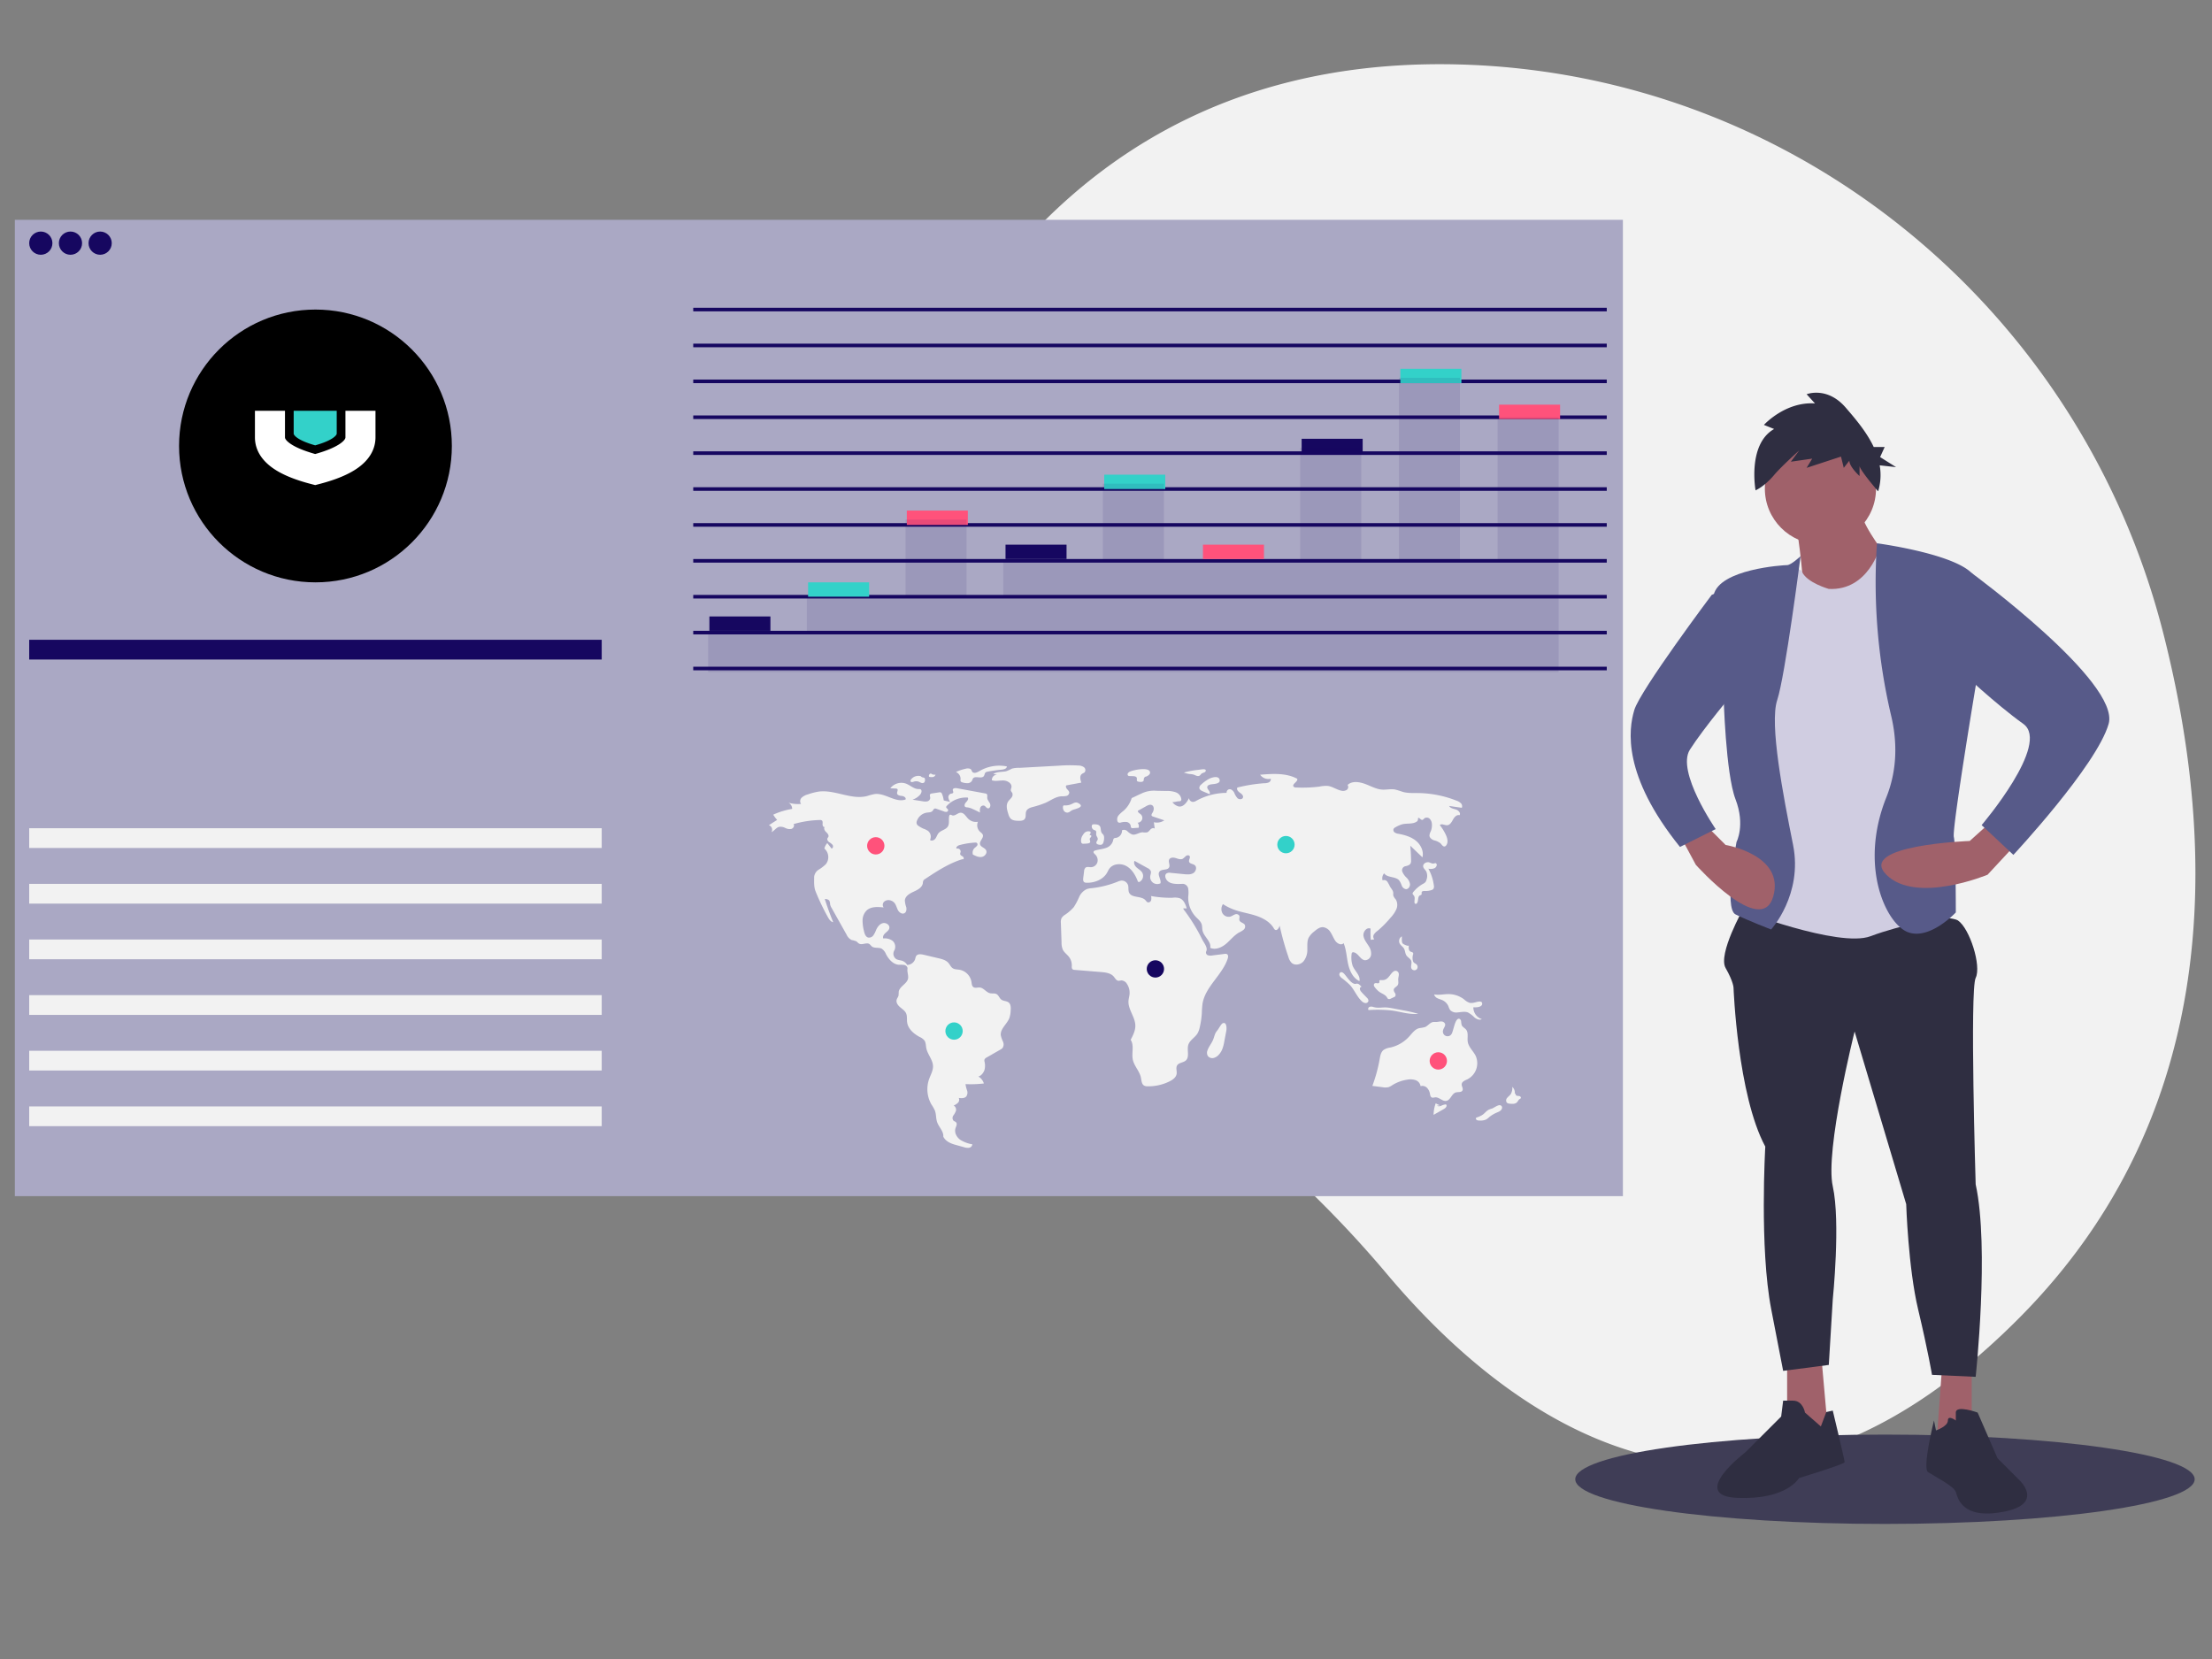 <svg width="800" height="600" xmlns="http://www.w3.org/2000/svg" style="vector-effect: non-scaling-stroke;">
 <rect width="100%" height="100%" fill="#808080" stroke="none"/>
 <!-- Created with Method Draw - http://github.com/duopixel/Method-Draw/ -->

 <g>
  <title>Layer 1</title>
  <g id="svg_86">
   <path id="svg_5" fill="#f2f2f2" d="m782.384,229.025c-29.879,-117.491 -133.12,-202.303 -254.303,-205.704c-64.066,-1.798 -131.481,19.449 -180.564,93.803c-87.741,132.915 5.392,224.763 70.322,268.408a406.283,406.283 0 0 1 83.977,75.478c43.858,52.045 128.231,116.718 228.716,15.385c72.831,-73.446 71.754,-169.11 51.852,-247.37z"/>
   <ellipse transform="matrix(0.718, 0, 0, 0.718, -1197.5, -896.537)" id="svg_6" fill="#3f3d56" ry="22.5" rx="156" cy="1993.778" cx="2617.302"/>
   <rect x="1675.302" transform="matrix(0.718, 0, 0, 0.718, -1197.5, -896.537)" id="svg_7" fill="#aaa8c4" height="491.786" width="810" y="1359.385"/>
   <circle transform="matrix(0.718, 0, 0, 0.718, -1197.5, -896.537)" id="svg_8" fill="#160760" r="5.848" cy="1371.137" cx="1688.382"/>
   <circle transform="matrix(0.718, 0, 0, 0.718, -1197.5, -896.537)" id="svg_9" fill="#160760" r="5.848" cy="1371.137" cx="1703.327"/>
   <circle transform="matrix(0.718, 0, 0, 0.718, -1197.5, -896.537)" id="svg_10" fill="#160760" r="5.848" cy="1371.137" cx="1718.271"/>
   <circle transform="matrix(0.718, 0, 0, 0.718, -1197.5, -896.537)" id="svg_11" fill="#000000" r="68.705" cy="1473.291" cx="1826.725"/>
   <rect transform="matrix(0.718, 0, 0, 0.718, -1197.5, -896.537)" id="svg_12" fill="#160760" height="9.944" width="288.382" y="1570.925" x="1682.535"/>
   <rect transform="matrix(0.718, 0, 0, 0.718, -1197.5, -896.537)" id="svg_13" fill="#f2f2f2" height="9.944" width="288.382" y="1665.847" x="1682.535"/>
   <rect transform="matrix(0.718, 0, 0, 0.718, -1197.5, -896.537)" id="svg_14" fill="#f2f2f2" height="9.944" width="288.382" y="1693.872" x="1682.535"/>
   <rect transform="matrix(0.718, 0, 0, 0.718, -1197.5, -896.537)" id="svg_15" fill="#f2f2f2" height="9.944" width="288.382" y="1721.896" x="1682.535"/>
   <rect transform="matrix(0.718, 0, 0, 0.718, -1197.5, -896.537)" id="svg_16" fill="#f2f2f2" height="9.944" width="288.382" y="1749.921" x="1682.535"/>
   <rect transform="matrix(0.718, 0, 0, 0.718, -1197.5, -896.537)" id="svg_17" fill="#f2f2f2" height="9.944" width="288.382" y="1777.945" x="1682.535"/>
   <rect transform="matrix(0.718, 0, 0, 0.718, -1197.5, -896.537)" id="svg_18" fill="#f2f2f2" height="9.944" width="288.382" y="1805.97" x="1682.535"/>
   <rect transform="matrix(0.718, 0, 0, 0.718, -1197.5, -896.537)" id="svg_19" fill="#160760" height="1.808" width="460.145" y="1403.682" x="2017.021"/>
   <rect transform="matrix(0.718, 0, 0, 0.718, -1197.5, -896.537)" id="svg_20" fill="#160760" height="1.808" width="460.145" y="1421.762" x="2017.021"/>
   <rect transform="matrix(0.718, 0, 0, 0.718, -1197.5, -896.537)" id="svg_21" fill="#160760" height="1.808" width="460.145" y="1439.843" x="2017.021"/>
   <rect transform="matrix(0.718, 0, 0, 0.718, -1197.5, -896.537)" id="svg_22" fill="#160760" height="1.808" width="460.145" y="1457.923" x="2017.021"/>
   <rect transform="matrix(0.718, 0, 0, 0.718, -1197.5, -896.537)" id="svg_23" fill="#160760" height="1.808" width="460.145" y="1476.003" x="2017.021"/>
   <rect transform="matrix(0.718, 0, 0, 0.718, -1197.5, -896.537)" id="svg_24" fill="#160760" height="1.808" width="460.145" y="1494.084" x="2017.021"/>
   <rect transform="matrix(0.718, 0, 0, 0.718, -1197.5, -896.537)" id="svg_25" fill="#160760" height="1.808" width="460.145" y="1512.164" x="2017.021"/>
   <rect transform="matrix(0.718, 0, 0, 0.718, -1197.5, -896.537)" id="svg_26" fill="#160760" height="1.808" width="460.145" y="1530.244" x="2017.021"/>
   <rect transform="matrix(0.718, 0, 0, 0.718, -1197.5, -896.537)" id="svg_27" fill="#160760" height="1.808" width="460.145" y="1548.325" x="2017.021"/>
   <rect transform="matrix(0.718, 0, 0, 0.718, -1197.5, -896.537)" id="svg_28" fill="#160760" height="1.808" width="460.145" y="1566.405" x="2017.021"/>
   <rect transform="matrix(0.718, 0, 0, 0.718, -1197.5, -896.537)" id="svg_29" fill="#160760" height="1.808" width="460.145" y="1584.485" x="2017.021"/>
   <rect transform="matrix(0.718, 0, 0, 0.718, -1197.5, -896.537)" id="svg_30" fill="#160760" height="7.232" width="30.737" y="1559.173" x="2025.157"/>
   <rect transform="matrix(0.718, 0, 0, 0.718, -1197.5, -896.537)" id="svg_31" fill="#33d1c9" height="7.232" width="30.737" y="1541.997" x="2074.878"/>
   <rect transform="matrix(0.718, 0, 0, 0.718, -1197.5, -896.537)" id="svg_32" fill="#ff527b" height="7.232" width="30.737" y="1505.836" x="2124.599"/>
   <rect transform="matrix(0.718, 0, 0, 0.718, -1197.5, -896.537)" id="svg_33" fill="#160760" height="7.232" width="30.737" y="1523.012" x="2174.32"/>
   <rect transform="matrix(0.718, 0, 0, 0.718, -1197.5, -896.537)" id="svg_34" fill="#33d1c9" height="7.232" width="30.737" y="1487.756" x="2224.041"/>
   <rect transform="matrix(0.718, 0, 0, 0.718, -1197.5, -896.537)" id="svg_35" fill="#ff527b" height="7.232" width="30.737" y="1523.012" x="2273.762"/>
   <rect transform="matrix(0.718, 0, 0, 0.718, -1197.5, -896.537)" id="svg_36" fill="#160760" height="7.232" width="30.737" y="1469.675" x="2323.483"/>
   <rect transform="matrix(0.718, 0, 0, 0.718, -1197.5, -896.537)" id="svg_37" fill="#33d1c9" height="7.232" width="30.737" y="1434.419" x="2373.204"/>
   <rect transform="matrix(0.718, 0, 0, 0.718, -1197.5, -896.537)" id="svg_38" fill="#ff527b" height="7.232" width="30.737" y="1452.499" x="2422.925"/>
   <polygon id="svg_39" opacity="0.1" fill="#160760" points="541.63,150.932 541.63,203.167 528.002,203.167 528.002,136.657 505.941,136.657 505.941,203.167 492.314,203.167 492.314,161.963 470.252,161.963 470.252,203.167 420.936,203.167 420.936,174.941 398.875,174.941 398.875,203.167 362.861,203.167 362.861,215.821 349.559,215.821 349.559,187.919 327.497,187.919 327.497,215.821 291.808,215.821 291.808,228.798 256.119,228.798 256.119,243.074 291.808,243.074 385.247,243.074 398.875,243.074 420.936,243.074 541.63,243.074 563.691,243.074 563.691,228.798 563.691,150.932 541.63,150.932 "/>
   <path id="svg_40" fill="#f2f2f2" d="m341.31,289.458a9,9 0 0 0 -0.588,-2.252a1.019,1.019 0 0 0 -0.518,-0.638a1.068,1.068 0 0 0 -0.514,-0.006l-2.64,0.404a1.012,1.012 0 0 0 -0.602,0.234c-0.344,0.362 -0.005,0.944 -0.016,1.443a1.356,1.356 0 0 1 -1.051,1.167a3.972,3.972 0 0 1 -1.67,-0.021l-3.692,-0.574a6.087,6.087 0 0 0 2.793,-1.864c0.486,-0.576 0.744,-1.65 0.042,-1.923a1.724,1.724 0 0 0 -0.641,-0.051c-1.673,0.013 -2.989,-1.383 -4.555,-1.972a5.036,5.036 0 0 0 -5.668,1.69l1.967,0.095a0.873,0.873 0 0 1 0.524,0.14c0.431,0.354 -0.105,1.034 -0.044,1.589c0.079,0.72 1.035,0.874 1.756,0.947s1.636,0.659 1.289,1.295c-3.624,1.248 -7.312,-2.44 -11.118,-1.986a22.589,22.589 0 0 0 -2.813,0.731c-5.745,1.454 -11.685,-2.425 -17.553,-1.603a22.289,22.289 0 0 0 -3.832,1.011a5.166,5.166 0 0 0 -2.212,1.154a1.773,1.773 0 0 0 -0.251,2.284a12.857,12.857 0 0 1 -4.506,-0.428a2.524,2.524 0 0 1 1.298,2.225a26.734,26.734 0 0 0 -6.849,2.088a11.535,11.535 0 0 0 1.417,1.888l-2.996,1.924a1.71,1.71 0 0 1 0.947,2.497c1.049,-0.467 1.7,-1.675 2.822,-1.919a3.803,3.803 0 0 1 2.181,0.423a3.407,3.407 0 0 0 2.186,0.344c0.722,-0.212 1.254,-1.148 0.796,-1.745a37.353,37.353 0 0 1 9.488,-1.482a1.19,1.19 0 0 1 0.719,0.136c0.418,0.29 0.308,0.917 0.286,1.426s0.374,1.177 0.828,0.948c-0.535,0.464 -0.078,1.337 0.435,1.824s1.132,1.161 0.817,1.795c-0.082,0.166 -0.221,0.298 -0.3,0.465c-0.233,0.493 0.137,1.068 0.573,1.396a4.884,4.884 0 0 1 1.273,1.01c0.303,0.453 0.165,1.247 -0.376,1.311l-1.54,-1.955a4.008,4.008 0 0 0 -1.04,1.971a4.135,4.135 0 0 1 0.511,5.657a14.133,14.133 0 0 1 -2.559,1.959a3.516,3.516 0 0 0 -1.667,2.629c0.004,1.862 -0.148,3.591 0.549,5.317a81.91,81.91 0 0 0 4.447,9.278c0.44,0.787 1.008,1.649 1.9,1.785q-1.689,-4.113 -3.042,-8.354a1.915,1.915 0 0 1 1.61,0.525a3.337,3.337 0 0 1 0.312,1.408a4.36,4.36 0 0 0 0.556,1.307l5.378,9.58a3.964,3.964 0 0 0 1.809,1.968a10.234,10.234 0 0 1 1.677,0.463c0.393,0.232 0.658,0.644 1.058,0.863c1.133,0.618 2.708,-0.567 3.767,0.171a10.599,10.599 0 0 1 0.774,0.788c0.978,0.847 2.582,0.28 3.711,0.912a4.385,4.385 0 0 1 1.493,1.959c0.972,1.848 2.545,3.659 4.628,3.806a12.901,12.901 0 0 1 1.962,0.068c0.64,0.146 1.269,0.704 1.167,1.352c-0.176,1.111 0.373,2.327 0.225,3.442c-0.268,2.031 -3.149,2.923 -3.397,4.957a11.503,11.503 0 0 1 -0.075,1.341c-0.13,0.534 -0.531,0.969 -0.674,1.5c-0.27,1.006 0.451,2.007 1.243,2.684s1.736,1.261 2.169,2.208c0.458,1.002 0.233,2.169 0.382,3.26c0.325,2.382 2.382,4.148 4.499,5.286a4.7,4.7 0 0 1 1.755,1.284c0.545,0.785 0.491,1.821 0.673,2.759c0.446,2.298 2.38,4.192 2.435,6.533c0.039,1.664 -0.886,3.173 -1.438,4.742a11.06,11.06 0 0 0 0.903,9.172a14.69,14.69 0 0 1 1.2,2.112c0.522,1.35 0.352,2.884 0.833,4.249c0.636,1.804 2.383,3.295 2.216,5.201c0.793,1.647 2.545,2.457 4.306,2.947l3.157,0.879a4.056,4.056 0 0 0 1.852,0.216a1.39,1.39 0 0 0 1.187,-1.26a11.535,11.535 0 0 1 -4.422,-1.664c-1.276,-0.943 -2.15,-2.623 -1.666,-4.135c0.225,-0.701 0.702,-1.51 0.248,-2.089c-0.26,-0.332 -0.735,-0.418 -1.029,-0.721a1.573,1.573 0 0 1 0.029,-1.833a6.19,6.19 0 0 0 0.937,-1.721a1.796,1.796 0 0 0 -0.842,-1.868a4.464,4.464 0 0 0 1.563,-1.003a1.523,1.523 0 0 0 0.277,-1.726c0.96,0.122 2.093,0.181 2.723,-0.553a2.439,2.439 0 0 0 0.27,-2.21a9.437,9.437 0 0 1 -0.545,-2.244a40.899,40.899 0 0 0 6.636,-0.225a4.303,4.303 0 0 0 -2.017,-2.527c0.997,-0.169 1.906,-1.363 2.221,-2.324a5.979,5.979 0 0 0 0.04,-3.001a1.61,1.61 0 0 1 -0.03,-0.786a1.532,1.532 0 0 1 0.789,-0.763l4.95,-2.843a2.884,2.884 0 0 0 0.792,-0.584a2.352,2.352 0 0 0 0.176,-2.284a11.471,11.471 0 0 1 -0.793,-2.258c-0.306,-2.373 2.235,-4.076 3.092,-6.31a9.508,9.508 0 0 0 0.47,-2.766c0.07,-1.006 0.075,-2.175 -0.697,-2.823c-0.741,-0.622 -1.898,-0.483 -2.673,-1.061c-0.71,-0.53 -0.956,-1.559 -1.732,-1.988c-0.705,-0.389 -1.589,-0.142 -2.373,-0.324c-1.38,-0.322 -2.249,-1.913 -3.658,-2.06c-0.795,-0.083 -1.695,0.306 -2.347,-0.157c-0.574,-0.408 -0.597,-1.228 -0.707,-1.925a5.375,5.375 0 0 0 -4.338,-4.352c-0.82,-0.132 -1.713,-0.082 -2.41,-0.532c-0.706,-0.456 -1.03,-1.311 -1.585,-1.943c-0.894,-1.018 -2.303,-1.38 -3.622,-1.691l-5.367,-1.262c-0.953,-0.224 -2.181,-0.343 -2.692,0.492a3.858,3.858 0 0 0 -0.318,1.002a3.102,3.102 0 0 1 -2.917,2.195a3.449,3.449 0 0 0 -2.034,-1.574a12.674,12.674 0 0 1 -1.646,-0.392a2.312,2.312 0 0 1 -1.003,-3.207a2.878,2.878 0 0 0 -0.492,-3.461a4.671,4.671 0 0 0 -3.457,-0.935c-0.321,-0.699 0.215,-1.488 0.793,-1.997s1.279,-1.008 1.405,-1.767c0.198,-1.194 -1.325,-2.101 -2.482,-1.745s-1.895,1.479 -2.383,2.587a7.616,7.616 0 0 1 -0.96,1.84a1.886,1.886 0 0 1 -1.826,0.747c-0.952,-0.243 -1.32,-1.375 -1.531,-2.335a15.186,15.186 0 0 1 -0.508,-3.912a5.115,5.115 0 0 1 1.475,-3.562c1.583,-1.453 4.012,-1.311 6.148,-1.079a1.562,1.562 0 0 1 0.16,-2.063a2.345,2.345 0 0 1 2.125,-0.522a2.929,2.929 0 0 1 1.647,0.984c0.607,0.74 0.78,1.74 1.239,2.58s1.491,1.557 2.335,1.106c0.73,-0.389 0.845,-1.401 0.664,-2.208a8.301,8.301 0 0 1 -0.501,-2.416c0.126,-1.573 1.756,-2.52 3.195,-3.167s3.086,-1.519 3.314,-3.08a2.808,2.808 0 0 1 0.171,-0.895a1.756,1.756 0 0 1 0.644,-0.606c4.199,-2.775 8.468,-5.584 13.268,-7.1c0.25,-0.079 0.279,0.009 0.533,-0.053c0.356,-0.206 0.12,-0.775 -0.221,-1.005s-0.798,-0.405 -0.884,-0.807c-0.064,-0.296 0.11,-0.586 0.156,-0.885a1.105,1.105 0 0 0 -1.45,-1.119c-0.386,-0.511 0.377,-1.104 0.994,-1.274a26.997,26.997 0 0 1 5.672,-0.927a1.022,1.022 0 0 1 0.645,0.11a0.772,0.772 0 0 1 0.053,1.054a6.2,6.2 0 0 1 -0.868,0.788a2.369,2.369 0 0 0 -0.615,2.383c1.001,0.509 2.09,1.034 3.199,0.854s2.093,-1.426 1.572,-2.421c-0.485,-0.927 -1.944,-1.136 -2.194,-2.152c-0.294,-1.189 1.39,-2.247 1.011,-3.412c-0.166,-0.51 -0.675,-0.81 -1.065,-1.179a3.199,3.199 0 0 1 -0.7,-3.547a4.035,4.035 0 0 1 -3.539,-1.108c-0.847,-0.854 -1.522,-2.202 -2.724,-2.164c-1.103,0.035 -2.053,1.322 -3.085,0.929c-0.254,-0.097 -0.521,-0.293 -0.767,-0.178a0.634,0.634 0 0 0 -0.286,0.475c-0.262,1.253 0.189,2.681 -0.494,3.764c-0.743,1.178 -2.463,1.342 -3.364,2.405c-0.489,0.577 -0.679,1.354 -1.128,1.962s-1.404,0.995 -1.943,0.465a2.679,2.679 0 0 0 -0.728,-3.257a7.148,7.148 0 0 0 -1.607,-0.782a9.533,9.533 0 0 1 -1.796,-1.001a1.769,1.769 0 0 1 -0.659,-0.705a1.607,1.607 0 0 1 0.045,-1.115a4.561,4.561 0 0 1 3.629,-3.008c0.718,-0.098 1.555,-0.063 2.03,-0.611c0.252,-0.29 0.384,-0.728 0.749,-0.845a1.104,1.104 0 0 1 0.691,0.085l2.681,0.944a1.882,1.882 0 0 0 0.955,0.158a0.648,0.648 0 0 0 0.56,-0.681c-0.086,-0.445 -0.771,-0.659 -0.709,-1.108a0.74,0.74 0 0 1 0.224,-0.377a9.587,9.587 0 0 1 7.604,-3.003c0.338,0.556 -0.197,1.214 -0.642,1.689s-0.803,1.322 -0.265,1.688a1.477,1.477 0 0 0 0.714,0.161a6.234,6.234 0 0 1 1.9,0.576q1.39,0.605 2.726,1.324a3.457,3.457 0 0 1 0.069,-1.756a1.189,1.189 0 0 1 1.408,-0.766c0.533,0.206 0.806,0.912 1.374,0.976c0.757,0.086 1.056,-1.032 0.74,-1.726s-0.942,-1.274 -0.995,-2.034c-0.035,-0.513 0.16,-1.149 -0.25,-1.46a1.115,1.115 0 0 0 -0.483,-0.169l-10.229,-1.882c-0.607,-0.112 -1.485,-0.026 -1.512,0.591c-0.015,0.344 0.293,0.685 0.156,1.002c-0.145,0.338 -0.623,0.307 -0.971,0.427a1.328,1.328 0 0 0 -0.759,1.395a3.882,3.882 0 0 0 0.641,1.572c-0.665,-0.278 -1.673,-0.329 -2.338,-0.608z"/>
   <path id="svg_41" fill="#f2f2f2" d="m333.149,280.775a3.312,3.312 0 0 0 -3.639,1.09a0.729,0.729 0 0 0 -0.169,0.768c0.202,0.344 0.717,0.208 1.097,0.085a2.761,2.761 0 0 1 1.733,-0.041c0.357,0.122 0.676,0.339 1.034,0.457a1.041,1.041 0 0 0 1.061,-0.155a1.382,1.382 0 0 0 0.262,-0.992a0.797,0.797 0 0 0 -0.203,-0.655a1.042,1.042 0 0 0 -0.47,-0.139a1.619,1.619 0 0 1 -0.947,-0.554"/>
   <path id="svg_42" fill="#f2f2f2" d="m336.837,279.748a0.843,0.843 0 0 0 -0.814,1.187a3.415,3.415 0 0 0 1.362,0.089a1.164,1.164 0 0 0 0.952,-0.873a2.191,2.191 0 0 1 -1.551,-0.296"/>
   <path id="svg_43" fill="#f2f2f2" d="m349.212,278.033a15.665,15.665 0 0 0 -3.492,1.186a2.624,2.624 0 0 1 1.676,2.635a1.372,1.372 0 0 0 0.016,0.652c0.128,0.311 0.5,0.428 0.827,0.507a5.45,5.45 0 0 0 1.813,0.231a1.847,1.847 0 0 0 1.501,-0.917a6.535,6.535 0 0 1 0.312,-0.738c0.783,-1.193 3.11,0.249 3.95,-0.903c0.296,-0.406 0.269,-1.017 0.655,-1.339a1.472,1.472 0 0 1 0.674,-0.257a47.303,47.303 0 0 1 5.116,-0.729c0.814,-0.071 1.874,-0.363 1.881,-1.18a14.172,14.172 0 0 0 -9.04,1.216c-1.008,0.505 -2.341,1.567 -3.311,0.897c-0.363,-0.251 -0.345,-0.925 -0.846,-1.207a2.55,2.55 0 0 0 -1.731,-0.056z"/>
   <path id="svg_44" fill="#f2f2f2" d="m359.236,279.907l1.439,0.276a1.864,1.864 0 0 0 -1.94,2.021c1.347,0.45 2.816,0.012 4.236,0.072s3.071,1.074 2.828,2.473c-0.073,0.423 -0.318,0.846 -0.191,1.256a4.676,4.676 0 0 0 0.486,0.756a1.694,1.694 0 0 1 -0.317,1.752c-0.377,0.502 -0.883,0.902 -1.214,1.435c-0.822,1.326 -0.355,3.04 0.135,4.522a3.987,3.987 0 0 0 0.767,1.531c0.726,0.772 1.908,0.839 2.968,0.854c0.771,0.011 1.654,-0.027 2.142,-0.624c0.636,-0.78 0.191,-1.996 0.61,-2.912c0.381,-0.831 1.35,-1.188 2.229,-1.441a33.349,33.349 0 0 0 4.771,-1.557c1.889,-0.869 3.655,-2.223 5.732,-2.335a7.868,7.868 0 0 0 1.741,-0.122a1.324,1.324 0 0 0 1.052,-1.227c-0.036,-0.497 -0.457,-0.862 -0.786,-1.237s-0.587,-0.951 -0.285,-1.348l5.443,-1.017c-0.386,-1.051 -0.686,-2.436 0.2,-3.121c0.32,-0.247 0.748,-0.346 1.021,-0.644a1.32,1.32 0 0 0 -0.305,-1.818a3.496,3.496 0 0 0 -1.947,-0.59a52.236,52.236 0 0 0 -7.178,0.064l-14.023,0.769a10.246,10.246 0 0 0 -2.89,0.294a13.34,13.34 0 0 1 -2.086,0.946c-1.543,0.324 -3.24,0.105 -4.636,0.971z"/>
   <path id="svg_45" fill="#f2f2f2" d="m385.012,291.28a0.579,0.579 0 0 0 -0.419,0.095a0.529,0.529 0 0 0 -0.136,0.323a2.133,2.133 0 0 0 0.31,1.526a1.495,1.495 0 0 0 1.368,0.656c0.648,-0.083 1.125,-0.635 1.721,-0.905c0.918,-0.415 4.817,-1.063 2.12,-2.52c-0.929,-0.502 -1.53,-0.059 -2.262,0.272a5.148,5.148 0 0 1 -2.701,0.552z"/>
   <path id="svg_46" fill="#f2f2f2" d="m408.633,279.085a1.54,1.54 0 0 0 -0.749,0.652a0.658,0.658 0 0 0 0.247,0.873a0.982,0.982 0 0 0 0.367,0.058l1.28,0.038c0.544,0.016 1.223,0.132 1.37,0.656c0.109,0.389 -0.134,0.889 0.159,1.168a0.826,0.826 0 0 0 0.436,0.17a2.968,2.968 0 0 0 1.29,0.042c0.932,-0.25 0.442,-0.818 0.736,-1.325c0.449,-0.775 0.371,-0.306 1.162,-0.75c0.584,-0.328 1.339,-0.923 0.852,-1.758c-0.848,-1.453 -5.897,-0.448 -7.149,0.176z"/>
   <path id="svg_47" fill="#f2f2f2" d="m433.905,278.354l-0.743,0.099a29.948,29.948 0 0 0 -4.978,0.953a8.284,8.284 0 0 0 2.18,0.535a6.696,6.696 0 0 1 1.221,0.174c0.713,0.212 1.432,0.761 2.121,0.48c0.427,-0.174 0.567,-0.619 0.921,-0.855c0.244,-0.163 1.171,-0.426 1.275,-0.591c0.838,-1.328 -1.353,-0.881 -1.996,-0.795z"/>
   <path id="svg_48" fill="#f2f2f2" d="m437.17,281.733a13.944,13.944 0 0 0 -2.744,2.009a1.661,1.661 0 0 0 -0.674,1.215c0.042,0.636 0.719,1.005 1.306,1.253l2.377,1.006c0.288,-0.406 0.024,-0.967 -0.274,-1.367s-0.652,-0.861 -0.52,-1.342c0.15,-0.548 0.819,-0.735 1.38,-0.83c0.914,-0.154 3.378,-0.142 3.082,-1.614c-0.349,-1.735 -3.015,-0.844 -3.933,-0.331z"/>
   <path id="svg_49" fill="#f2f2f2" d="m436.692,379.914a2.268,2.268 0 0 0 0.144,1.999a2.025,2.025 0 0 0 2.079,0.718a3.745,3.745 0 0 0 1.93,-1.241a6.646,6.646 0 0 0 1.11,-1.702a13.287,13.287 0 0 0 0.823,-3.01l0.738,-3.875c0.165,-0.866 0.159,-3.521 -1.433,-2.656c-0.435,0.236 -1.442,2.102 -1.897,2.631c-0.821,0.954 -0.93,1.879 -1.362,3.034c-0.542,1.447 -1.63,2.653 -2.13,4.102z"/>
   <path id="svg_50" fill="#f2f2f2" d="m520.754,399.742a11.603,11.603 0 0 1 -1.512,-0.72a12.748,12.748 0 0 0 -0.767,4.178l3.564,-2.017c0.536,-0.303 1.144,-0.725 1.132,-1.341a0.424,0.424 0 0 0 -0.197,-0.386a0.48,0.48 0 0 0 -0.25,-0.029a6.032,6.032 0 0 0 -1.509,0.485a1.842,1.842 0 0 1 -1.539,0.008"/>
   <path id="svg_51" fill="#f2f2f2" d="m539.553,400.939a7.714,7.714 0 0 0 -1.143,0.41c-0.818,0.416 -1.374,1.206 -2.11,1.754a8.371,8.371 0 0 1 -2.384,1.092a0.572,0.572 0 0 0 0.133,0.842a1.653,1.653 0 0 0 0.941,0.212a4.97,4.97 0 0 0 2.533,-0.39a7.987,7.987 0 0 0 1.192,-0.946a12.628,12.628 0 0 1 3.001,-1.697a3.445,3.445 0 0 0 1.046,-0.625c0.661,-0.652 0.708,-1.657 -0.246,-1.879c-0.771,-0.179 -2.231,0.99 -2.964,1.227z"/>
   <path id="svg_52" fill="#f2f2f2" d="m547.859,395.514a2.973,2.973 0 0 0 -0.91,-2.436a4.633,4.633 0 0 1 -0.542,2.595c-0.36,0.529 -0.923,0.886 -1.317,1.389a1.353,1.353 0 0 0 -0.107,1.743a1.731,1.731 0 0 0 1.026,0.353c0.92,0.108 1.984,0.169 2.629,-0.496c0.352,-0.363 0.523,-0.9 0.953,-1.166a1.159,1.159 0 0 0 0.418,-0.299c0.177,-0.282 -0.104,-0.653 -0.422,-0.755s-0.667,-0.054 -0.985,-0.15s-0.611,-0.455 -0.448,-0.745"/>
   <path id="svg_53" fill="#f2f2f2" d="m533.096,362.622a4.134,4.134 0 0 1 -1.475,0.087a5.343,5.343 0 0 1 -2.117,-1.274a9.338,9.338 0 0 0 -5.456,-1.906c-1.796,-0.034 -3.609,0.453 -5.373,0.113a2.119,2.119 0 0 0 1.249,1.408c0.585,0.286 1.231,0.43 1.819,0.71a4.344,4.344 0 0 1 2.104,2.189a6.18,6.18 0 0 0 0.595,1.309a3.02,3.02 0 0 0 2.679,0.898c1.279,-0.084 2.615,-0.452 3.805,0.025a9.77,9.77 0 0 1 2.322,1.781c0.76,0.619 1.831,1.079 2.703,0.632a4.469,4.469 0 0 1 -3.092,-4.3c0.856,0.079 3.321,0.048 3.189,-1.406c-0.113,-1.233 -2.217,-0.398 -2.952,-0.265z"/>
   <path id="svg_54" fill="#f2f2f2" d="m521.899,372.651c0.152,-0.834 0.983,-1.57 0.724,-2.376a1.463,1.463 0 0 0 -1.412,-0.847c-0.586,-0.014 -1.161,0.161 -1.747,0.177a8.514,8.514 0 0 0 -1.144,0.016c-1.163,0.191 -1.879,1.41 -2.975,1.843a18.079,18.079 0 0 1 -2.108,0.395c-1.573,0.413 -2.568,1.9 -3.668,3.098a13.089,13.089 0 0 1 -6.644,3.874a6.066,6.066 0 0 0 -2.567,0.92c-0.941,0.769 -1.173,2.088 -1.383,3.285a54.264,54.264 0 0 1 -2.642,9.697l3.735,0.477a5.077,5.077 0 0 0 2.13,-0.031a6.184,6.184 0 0 0 1.401,-0.746a13.987,13.987 0 0 1 5.465,-1.973a5.802,5.802 0 0 1 2.921,0.205a2.716,2.716 0 0 1 1.782,2.172a2.295,2.295 0 0 1 2.293,0.558a3.986,3.986 0 0 1 1.095,2.186c0.098,0.511 0.197,1.123 0.671,1.338c0.387,0.175 0.831,-0.013 1.254,-0.047c1.436,-0.115 2.628,1.559 4.039,1.271c1.514,-0.309 1.885,-2.576 3.362,-3.03c0.848,-0.261 2.038,0.056 2.444,-0.733c0.358,-0.695 -0.356,-1.498 -0.283,-2.276c0.091,-0.959 1.222,-1.366 2.093,-1.775a6.529,6.529 0 0 0 2.975,-8.439c-0.863,-1.768 -2.561,-3.159 -2.875,-5.101c-0.241,-1.494 0.348,-3.236 -0.605,-4.413c-0.485,-0.598 -1.305,-0.929 -1.593,-1.642a8.095,8.095 0 0 1 -0.206,-1.434c-0.098,-0.475 -0.512,-0.971 -0.981,-0.848c-1.361,0.357 -1.795,4.561 -2.523,5.582a1.69,1.69 0 0 1 -3.032,-1.383z"/>
   <path id="svg_55" fill="#f2f2f2" d="m496.748,364.21a2.191,2.191 0 0 0 -1.418,-0.072c-0.446,0.186 -0.706,0.84 -0.348,1.165a48.02,48.02 0 0 1 8.386,0.163c3.196,0.438 6.358,1.522 9.568,1.203a48.696,48.696 0 0 0 -5.582,-1.295l-3.142,-0.6a24.296,24.296 0 0 0 -2.552,-0.394c-1.793,-0.148 -3.149,0.326 -4.912,-0.169z"/>
   <path id="svg_56" fill="#f2f2f2" d="m499.549,354.467c-0.232,-0.019 -0.52,-0.036 -0.64,0.164c-0.115,0.191 0.017,0.443 -0.045,0.657c-0.084,0.292 -0.467,0.367 -0.769,0.327a1.472,1.472 0 0 0 -0.895,0.01a0.758,0.758 0 0 0 -0.293,0.862a2.218,2.218 0 0 0 0.517,0.825a8.424,8.424 0 0 0 1.342,1.346c0.961,0.71 2.264,1.052 2.87,2.082a1.381,1.381 0 0 0 0.383,0.516a1.065,1.065 0 0 0 0.983,-0.099l1.097,-0.501a1.246,1.246 0 0 0 0.513,-0.349a1.128,1.128 0 0 0 -0.114,-1.19a2.045,2.045 0 0 1 -0.435,-1.166c0.081,-0.749 1.044,-1.035 1.44,-1.676c0.399,-0.646 0.139,-1.478 0.185,-2.236c0.054,-0.886 0.611,-2.039 -0.285,-2.702c-0.762,-0.563 -1.49,-0.043 -2.036,0.579c-1.153,1.31 -1.698,2.73 -3.818,2.553z"/>
   <path id="svg_57" fill="#f2f2f2" d="m506.209,341.223c0.375,0.717 1.155,1.145 1.564,1.844c0.443,0.757 0.392,1.735 0.873,2.469c0.493,0.753 1.484,1.153 1.761,2.009c0.302,0.935 -0.383,2.071 0.163,2.888a1.212,1.212 0 0 0 1.778,0.163a1.304,1.304 0 0 0 -0.054,-1.82c-0.323,-0.295 -0.787,-0.422 -1.057,-0.766a1.607,1.607 0 0 1 -0.274,-0.666a4.363,4.363 0 0 1 0.069,-2.091a0.931,0.931 0 0 0 0.053,-0.547c-0.121,-0.353 -0.599,-0.378 -0.935,-0.542c-0.762,-0.372 -0.743,-1.447 -0.61,-2.285c-0.089,0.557 -2.074,-0.391 -2.282,-0.706c-0.413,-0.627 -0.188,-1.837 -0.27,-2.531a1.97,1.97 0 0 0 -0.778,2.581z"/>
   <path id="svg_58" fill="#f2f2f2" d="m486.203,352.258c-0.367,-0.41 -0.919,-0.84 -1.41,-0.592a0.893,0.893 0 0 0 -0.331,1.101a2.423,2.423 0 0 0 0.8,0.953a27.909,27.909 0 0 1 3.02,2.589c1.599,1.757 2.446,4.128 4.184,5.746a2.347,2.347 0 0 0 1.318,0.713a1.024,1.024 0 0 0 1.134,-0.783a1.492,1.492 0 0 0 -0.526,-1.097c-0.675,-0.735 -1.415,-1.411 -2.052,-2.178a1.831,1.831 0 0 1 -0.525,-1.096c-0.003,-0.413 0.374,-0.846 0.774,-0.744c-0.487,-0.124 -0.848,-0.936 -1.563,-1.088c-0.597,-0.127 -0.742,0.242 -1.453,-0.063c-1.356,-0.582 -2.42,-2.398 -3.369,-3.461z"/>
   <path id="svg_59" fill="#f2f2f2" d="m518.064,312.306a11.228,11.228 0 0 1 -1.146,-0.409c-1.007,-0.302 -2.339,0.438 -2.205,1.48c0.089,0.693 0.734,1.16 1.09,1.761a3.912,3.912 0 0 1 0.11,3.019a2.36,2.36 0 0 1 -0.381,0.859a2.909,2.909 0 0 1 -0.902,0.649a12.066,12.066 0 0 0 -3.531,2.999a0.864,0.864 0 0 0 -0.213,0.402c-0.048,0.352 0.306,0.608 0.506,0.902c0.444,0.652 0.123,1.53 0.167,2.318a0.655,0.655 0 0 0 0.276,0.575c0.268,0.136 0.585,-0.095 0.73,-0.358c0.482,-0.873 0.119,-2.274 1.023,-2.695c0.171,-0.08 0.378,-0.113 0.492,-0.263c0.181,-0.238 0.006,-0.591 0.098,-0.876c0.138,-0.428 0.722,-0.447 1.171,-0.428a6.647,6.647 0 0 0 2.283,-0.304a1.52,1.52 0 0 0 0.756,-0.438a1.645,1.645 0 0 0 0.192,-1.245a16.879,16.879 0 0 0 -1.994,-6.085a3.625,3.625 0 0 0 2.343,-0.224c0.384,-0.232 0.844,-0.924 0.653,-1.396c-0.301,-0.746 -0.844,-0.118 -1.519,-0.243z"/>
   <path id="svg_60" fill="#f2f2f2" d="m416.291,324.06a3.057,3.057 0 0 1 0.021,1.537a1.051,1.051 0 0 1 -1.188,0.75c-0.385,-0.117 -0.607,-0.504 -0.881,-0.799c-1.52,-1.641 -4.95,-0.691 -5.889,-2.721c-0.383,-0.829 -0.123,-1.821 -0.384,-2.696a2.4,2.4 0 0 0 -2.43,-1.651a4.994,4.994 0 0 0 -1.398,0.417a35.262,35.262 0 0 1 -9.265,2.317a7.613,7.613 0 0 0 -1.78,0.324a5.637,5.637 0 0 0 -2.832,2.919a22.583,22.583 0 0 1 -1.954,3.669a16.294,16.294 0 0 1 -3.317,2.834a3.384,3.384 0 0 0 -1.094,1.147a3.587,3.587 0 0 0 -0.219,1.704l0.239,7.026a6.345,6.345 0 0 0 0.474,2.648c0.505,1.01 1.503,1.671 2.195,2.563a5.021,5.021 0 0 1 1.042,3.206c-0.015,0.465 -0.061,1.015 0.301,1.307a1.325,1.325 0 0 0 0.741,0.213l9.504,0.778c1.672,0.137 3.524,0.362 4.616,1.635c0.515,0.601 0.929,1.466 1.718,1.53a6.383,6.383 0 0 0 1.006,-0.138a2.471,2.471 0 0 1 2.078,1.295a5.743,5.743 0 0 1 0.922,3.685c-0.078,0.814 -0.33,1.606 -0.385,2.423c-0.207,3.106 2.426,5.805 2.477,8.917c0.03,1.831 -0.839,3.542 -1.686,5.165c1.368,2.072 0.248,4.831 0.792,7.253c0.517,2.298 2.433,4.097 2.91,6.403c0.219,1.056 0.231,2.355 1.162,2.899a2.649,2.649 0 0 0 1.315,0.263a17.337,17.337 0 0 0 7.895,-1.797c1.151,-0.571 2.344,-1.424 2.545,-2.693c0.162,-1.024 -0.357,-2.169 0.171,-3.06c0.623,-1.051 2.218,-0.968 3.134,-1.776c1.486,-1.311 0.327,-3.811 0.929,-5.699c0.541,-1.697 2.405,-2.599 3.328,-4.122a7.325,7.325 0 0 0 0.773,-2.096a29.9,29.9 0 0 0 0.787,-5.346a32.044,32.044 0 0 1 0.242,-3.275c0.996,-6.187 7.112,-10.329 9.098,-16.273c0.19,-0.568 0.279,-1.324 -0.226,-1.645a1.446,1.446 0 0 0 -0.962,-0.101l-4.381,0.552a3.016,3.016 0 0 1 -1.621,-0.093a1.04,1.04 0 0 1 -0.593,-1.338c0.744,-1.348 -0.787,-3.051 -1.467,-4.432a65.404,65.404 0 0 0 -6.513,-10.562a1.074,1.074 0 0 1 -0.286,-0.62l1.243,0.041c-0.42,-1.506 -1.112,-3.154 -2.576,-3.705a6.412,6.412 0 0 0 -2.617,-0.155a38.236,38.236 0 0 1 -7.715,-0.628z"/>
   <path id="svg_61" fill="#f2f2f2" d="m424.008,290.12a4.247,4.247 0 0 0 2.352,1.565c1.685,0.216 2.897,-1.527 3.668,-3.04a1.486,1.486 0 0 0 1.55,1.374a3.06,3.06 0 0 0 1.166,-0.456a22.971,22.971 0 0 1 10.882,-2.813a1.175,1.175 0 0 1 0.897,-1.292c0.774,-0.153 1.47,0.515 1.843,1.21a6.664,6.664 0 0 0 1.199,2.02c0.593,0.52 1.741,0.497 1.975,-0.256c0.225,-0.723 -0.528,-1.339 -1.154,-1.766s-1.285,-1.215 -0.864,-1.844a56.215,56.215 0 0 1 9.684,-1.558a4.055,4.055 0 0 0 1.63,-0.281a1.267,1.267 0 0 0 0.761,-1.34a3.691,3.691 0 0 1 -3.852,-1.453c4.539,-0.375 9.366,-0.694 13.388,1.442c0.483,1.036 -1.977,1.898 -1.319,2.833a1.191,1.191 0 0 0 0.995,0.34a49.349,49.349 0 0 0 8.37,-0.319a11.208,11.208 0 0 1 3.044,-0.247c1.689,0.208 3.133,1.335 4.795,1.703a2.566,2.566 0 0 0 2.005,-0.239a1.271,1.271 0 0 0 0.348,-1.8c1.564,-1.533 4.161,-1.153 6.225,-0.419s4.019,1.918 6.203,2.081c1.566,0.117 3.154,-0.304 4.702,-0.036a29.27,29.27 0 0 1 2.828,0.867c1.798,0.503 3.7,0.397 5.566,0.421a39.003,39.003 0 0 1 13.899,2.762a4.132,4.132 0 0 1 1.545,0.913a1.515,1.515 0 0 1 0.345,1.662l-4.573,-0.668c0.431,0.848 1.546,0.993 2.451,1.285s1.844,1.292 1.3,2.073c-0.981,-0.312 -1.87,0.668 -2.365,1.571s-1.099,1.983 -2.127,2.038c-0.92,0.049 -2.034,-0.735 -2.634,-0.035a17.962,17.962 0 0 1 2.116,3.383c0.593,1.235 1.015,2.791 0.214,3.902a1.011,1.011 0 0 1 -0.541,0.419c-0.654,0.166 -1.079,-0.635 -1.549,-1.12a5.621,5.621 0 0 0 -2.286,-1.071c-0.801,-0.287 -1.644,-0.851 -1.707,-1.699a3.393,3.393 0 0 1 0.445,-1.506a5.802,5.802 0 0 0 0.441,-2.603a2.956,2.956 0 0 0 -0.76,-1.961a1.522,1.522 0 0 0 -1.954,-0.201c-0.258,0.214 -0.464,0.556 -0.798,0.568c-0.591,0.023 -1.045,-1.008 -1.52,-0.656a1.615,1.615 0 0 1 -0.22,1.08c-1.419,1.234 -3.598,0.712 -5.427,1.148a10.187,10.187 0 0 0 -2.476,1.081a1.593,1.593 0 0 0 -0.708,0.594a1.096,1.096 0 0 0 0.426,1.307a3.381,3.381 0 0 0 1.404,0.479c2.23,0.422 4.492,1.076 6.253,2.508s2.915,3.8 2.358,6l-4.397,-4.202q0.251,2.646 0.284,5.307a2.386,2.386 0 0 1 -0.139,1.021c-0.313,0.692 -1.163,0.925 -1.908,1.078a1.494,1.494 0 0 0 -1.147,1.914a6.244,6.244 0 0 0 1.528,2.204a4.233,4.233 0 0 1 1.277,2.329c0.079,0.898 -0.599,1.911 -1.498,1.849a1.977,1.977 0 0 1 -1.479,-1.277a8.111,8.111 0 0 0 -0.901,-1.834c-1.323,-1.591 -4.295,-0.909 -5.48,-2.606a2.68,2.68 0 0 0 -0.554,2.551a1.405,1.405 0 0 1 1.72,0.477a11.756,11.756 0 0 1 0.935,1.708c0.439,0.76 1.138,1.434 1.199,2.31a7.549,7.549 0 0 0 0.017,0.993a4.016,4.016 0 0 0 0.868,1.355a3.89,3.89 0 0 1 0.221,3.62a11.165,11.165 0 0 1 -2.134,3.098a37.364,37.364 0 0 1 -4.647,4.68a4.881,4.881 0 0 0 -1.319,1.327a1.44,1.44 0 0 0 0.148,1.737c-0.336,0.017 -0.938,0.182 -1.274,0.199a29.611,29.611 0 0 1 -0.077,-4.051c-1.325,-0.636 -2.752,1.068 -2.581,2.527s1.227,2.631 1.979,3.894a4.602,4.602 0 0 1 0.775,3.06a2.25,2.25 0 0 1 -2.2,1.943c-1.703,-0.149 -2.416,-2.594 -4.102,-2.874a0.689,0.689 0 0 0 -0.444,0.044c-0.25,0.137 -0.294,0.472 -0.308,0.758a9.403,9.403 0 0 0 0.418,4.146c0.8,1.888 2.865,3.474 2.432,5.479c-2.334,-1.085 -3.548,-3.702 -4.099,-6.217s-0.643,-5.154 -1.631,-7.53c-0.75,0.961 -2.326,0.167 -3.012,-0.842c-0.65,-0.956 -1.05,-2.062 -1.68,-3.031a3.726,3.726 0 0 0 -2.75,-1.89c-1.211,-0.056 -2.261,0.775 -3.184,1.56a7.423,7.423 0 0 0 -1.983,2.209c-0.646,1.298 -0.477,2.829 -0.508,4.279a6.534,6.534 0 0 1 -1.434,4.369c-1.068,1.147 -3.04,1.547 -4.218,0.513a4.754,4.754 0 0 1 -1.178,-2.121a103.822,103.822 0 0 1 -3.19,-11.388c-0.198,0.88 -0.97,2.013 -1.708,1.495a1.53,1.53 0 0 1 -0.394,-0.507c-1.376,-2.333 -3.925,-3.732 -6.5,-4.571s-5.284,-1.23 -7.831,-2.152a19.835,19.835 0 0 1 -4.062,-2.024a3.195,3.195 0 0 0 -0.195,3.268a2.603,2.603 0 0 0 2.937,1.229c0.565,-0.181 1.043,-0.573 1.604,-0.767a1.251,1.251 0 0 1 1.559,0.442c0.235,0.517 -0.12,1.143 0.056,1.684c0.268,0.823 1.509,0.886 1.943,1.635a1.506,1.506 0 0 1 -0.404,1.746a7.308,7.308 0 0 1 -1.639,1.009c-1.826,1.015 -3.124,2.749 -4.72,4.097s-3.847,2.333 -5.749,1.468c0.453,-2.295 -2.281,-3.981 -2.784,-6.266c-0.166,-0.752 -0.08,-1.551 -0.316,-2.284c-0.342,-1.061 -1.284,-1.791 -2.056,-2.595a10.184,10.184 0 0 1 -2.793,-7.41a10.401,10.401 0 0 0 0,-2.825a2.117,2.117 0 0 0 -1.922,-1.77c-2.157,0.095 -4.874,0.256 -6.006,-1.583c-0.404,-0.656 -0.58,-1.617 0.004,-2.12a2.051,2.051 0 0 1 1.561,-0.268l4.86,0.478c1.137,0.112 2.365,0.204 3.341,-0.39s1.398,-2.172 0.495,-2.871c-0.66,-0.511 -1.842,-0.483 -2.034,-1.295c-0.16,-0.676 0.589,-1.444 0.185,-2.009c-0.29,-0.405 -0.942,-0.293 -1.337,0.011a8.563,8.563 0 0 1 -1.124,0.978c-0.775,0.404 -1.702,0.019 -2.536,-0.242s-1.953,-0.283 -2.357,0.492c-0.453,0.867 0.401,2.002 -0.048,2.871c-0.594,1.148 -2.605,0.495 -3.439,1.482c-0.957,1.133 0.651,2.823 0.328,4.271a2.659,2.659 0 0 1 -2.619,-0.147a2.544,2.544 0 0 1 -1.099,-2.369c0.08,-0.651 0.419,-1.316 0.192,-1.931a2.266,2.266 0 0 0 -1.148,-1.05l-4.723,-2.61c-0.438,0.813 0.116,1.822 0.809,2.433s1.562,1.071 2.017,1.875a2.461,2.461 0 0 1 -0.926,3.245a0.568,0.568 0 0 1 -0.468,0.082a0.653,0.653 0 0 1 -0.304,-0.408c-0.833,-2.132 -2.084,-4.235 -4.084,-5.349s-4.874,-0.885 -6.186,0.992c-0.312,0.446 -0.521,0.954 -0.792,1.425c-1.442,2.503 -4.533,3.689 -7.421,3.612a1.474,1.474 0 0 1 -0.81,-0.19c-0.467,-0.322 -0.446,-1.006 -0.374,-1.569l0.303,-2.388a1.897,1.897 0 0 1 0.529,-1.309c0.535,-0.422 1.307,-0.156 1.988,-0.165a2.52,2.52 0 0 0 2.287,-1.765a2.84,2.84 0 0 0 -0.791,-2.824c-0.312,-0.293 -0.731,-0.662 -0.566,-1.057a0.874,0.874 0 0 1 0.613,-0.413c1.224,-0.355 2.517,-0.449 3.72,-0.868a3.863,3.863 0 0 0 2.656,-2.519c0.087,-0.381 0.127,-0.842 0.469,-1.03a1.406,1.406 0 0 1 0.542,-0.111a2.638,2.638 0 0 0 2.262,-2.75a1.722,1.722 0 0 1 1.943,0.322a5.468,5.468 0 0 0 1.729,1.18c1.265,0.344 2.488,-0.776 3.799,-0.781a4.895,4.895 0 0 0 1.641,0.006c0.526,-0.189 0.84,-0.713 1.244,-1.1s1.112,-0.623 1.485,-0.206l-0.317,-2.351a4.622,4.622 0 0 0 3.761,-0.68l-4.102,-1.386a0.892,0.892 0 0 1 -0.384,-0.205c-0.298,-0.321 -0.002,-0.822 0.24,-1.187c0.58,-0.873 0.677,-2.312 -0.276,-2.746c-0.651,-0.297 -1.399,0.059 -2.024,0.408l-2.994,1.669c-0.095,0.569 0.601,0.892 1.032,1.275a1.73,1.73 0 0 1 -1.128,3.023a2.156,2.156 0 0 1 0.385,1.828l-2.014,0.145a0.873,0.873 0 0 1 -0.653,-0.128c-0.215,-0.191 -0.186,-0.527 -0.236,-0.81a1.759,1.759 0 0 0 -1.476,-1.288a5.19,5.19 0 0 0 -2.062,0.19a1.231,1.231 0 0 1 -0.887,-0.02a0.885,0.885 0 0 1 -0.351,-0.443a2.274,2.274 0 0 1 0.458,-2.183a12.119,12.119 0 0 1 1.717,-1.579a10.009,10.009 0 0 0 2.976,-4.616c1.109,-0.465 2.257,-1.096 3.366,-1.56a10.299,10.299 0 0 1 5.536,-1.073l3.755,0.072a9.004,9.004 0 0 1 3.282,0.472a3.06,3.06 0 0 1 2.002,2.45a0.752,0.752 0 0 1 -0.241,0.688a0.887,0.887 0 0 1 -0.475,0.107c-1.037,0.036 -1.479,0.295 -2.516,0.331z"/>
   <path id="svg_62" fill="#f2f2f2" d="m394.076,301.889a1.099,1.099 0 0 0 0.3,-1.105a2.055,2.055 0 0 0 -2.128,0.402a3.588,3.588 0 0 0 -0.57,0.754a3.361,3.361 0 0 0 -0.644,2.667a0.758,0.758 0 0 0 0.347,0.474a0.911,0.911 0 0 0 0.404,0.063a13.547,13.547 0 0 0 1.626,-0.1c0.331,-0.041 0.716,-0.134 0.844,-0.442c0.168,-0.405 -0.239,-0.864 -0.12,-1.286a1.405,1.405 0 0 1 0.347,-0.497a0.657,0.657 0 0 0 0.205,-0.552c-0.048,-0.198 -0.351,-0.311 -0.461,-0.138"/>
   <path id="svg_63" fill="#f2f2f2" d="m396.895,298.234a4.55,4.55 0 0 0 -1.474,-0.093a0.643,0.643 0 0 0 -0.314,0.071a0.524,0.524 0 0 0 -0.194,0.28a1.392,1.392 0 0 0 0.811,1.706a1.742,1.742 0 0 1 0.503,0.202c0.417,0.323 0.151,0.984 0.23,1.506c0.089,0.586 0.656,1.077 0.552,1.661c-0.082,0.459 -0.573,0.823 -0.494,1.283c0.083,0.482 0.694,0.627 1.181,0.665a1.486,1.486 0 0 0 0.837,-0.096a1.296,1.296 0 0 0 0.528,-0.765a4.902,4.902 0 0 0 0.247,-1.846a1.75,1.75 0 0 0 -0.208,-0.815a4.55,4.55 0 0 0 -0.486,-0.557c-0.934,-1.086 0.049,-2.706 -1.719,-3.204z"/>
   <circle transform="matrix(0.718, 0, 0, 0.718, -1197.5, -896.537)" id="svg_64" fill="#ff527b" r="4.364" cy="1674.708" cx="2108.964"/>
   <circle transform="matrix(0.718, 0, 0, 0.718, -1197.5, -896.537)" id="svg_65" fill="#33d1c9" r="4.364" cy="1768.006" cx="2148.39"/>
   <circle transform="matrix(0.718, 0, 0, 0.718, -1197.5, -896.537)" id="svg_66" fill="#33d1c9" r="4.364" cy="1674.106" cx="2315.574"/>
   <circle transform="matrix(0.718, 0, 0, 0.718, -1197.5, -896.537)" id="svg_67" fill="#ff527b" r="4.364" cy="1783.054" cx="2392.32"/>
   <circle transform="matrix(0.718, 0, 0, 0.718, -1197.5, -896.537)" id="svg_68" fill="#160760" r="4.364" cy="1736.706" cx="2249.814"/>
   <path id="svg_71" fill="#a0616a" d="m649.567,188.947s2.871,19.38 2.153,20.816s2.153,9.331 13.638,7.178s15.791,-17.227 15.791,-17.227s-9.331,-12.202 -7.896,-15.791l-23.687,5.024z"/>
   <polygon id="svg_72" fill="#a0616a" points="646.337,492.21 646.337,515.896 661.411,520.921 658.539,488.621 646.337,492.21 "/>
   <polygon id="svg_73" fill="#a0616a" points="702.324,495.081 700.171,524.51 713.091,516.614 713.091,492.927 702.324,495.081 "/>
   <path id="svg_74" fill="#2f2e41" d="m630.546,328.555s-9.331,16.509 -6.46,21.533s2.871,7.178 2.871,7.178s1.436,38.76 11.484,57.422c0,0 -2.153,36.607 2.153,58.858l4.307,22.251l16.509,-2.153l1.436,-23.687s2.871,-27.993 0,-40.914s7.896,-55.987 7.896,-55.987l18.662,62.447s0.718,22.969 4.307,38.042s5.024,23.687 5.024,23.687l15.791,0.718s5.024,-46.656 0,-69.625c0,0 -2.153,-70.343 0,-74.649s-2.153,-17.945 -6.46,-20.816s-77.52,-4.307 -77.52,-4.307z"/>
   <path id="svg_75" fill="#2f2e41" d="m652.797,510.872s-0.718,-4.307 -4.307,-4.307l-3.589,0l-0.718,5.742l-12.92,12.92s-20.816,15.791 -2.871,16.509s22.251,-7.178 22.251,-7.178s16.509,-5.024 16.509,-5.742s-4.307,-18.662 -4.307,-18.662l-2.345,0.532l-1.961,5.21l-5.742,-5.024z"/>
   <path id="svg_76" fill="#2f2e41" d="m715.244,510.872s-7.896,-2.871 -7.896,0l0,2.871s-2.871,-2.153 -2.871,0s-4.307,3.589 -4.307,3.589l-0.718,-3.589s-4.307,17.227 -2.153,18.662s9.331,5.024 10.049,7.178s2.153,10.049 17.227,7.178s5.742,-11.484 5.742,-11.484l-7.896,-7.896l-7.178,-16.509z"/>
   <circle transform="matrix(0.718, 0, 0, 0.718, -1197.5, -896.537)" id="svg_77" fill="#a0616a" r="28" cy="1494.778" cx="2584.802"/>
   <path id="svg_78" fill="#d0cde1" d="m661.411,212.993s-7.817,-2.192 -9.651,-6.12s-16.189,3.249 -16.189,3.249l-5.024,63.165l-1.794,55.628s36.248,13.997 47.732,9.69s25.122,-6.46 25.122,-6.46l2.153,-107.667l-3.589,-20.098s-16.915,-7.078 -20.301,-6.41c0,-0 -4.104,15.741 -18.459,15.024z"/>
   <path id="svg_79" fill="#575a89" d="m651.195,201.149s-3.422,3.231 -4.858,3.231s-24.405,1.436 -26.558,10.767s3.589,36.607 3.589,36.607s0.718,27.993 4.307,37.325s0.359,15.432 0.359,15.432s-4.666,24.046 -0.359,26.199s12.872,5.456 12.872,5.456s11.533,-12.634 7.944,-30.579s-8.613,-43.785 -5.742,-52.398s8.447,-52.04 8.447,-52.04z"/>
   <path id="svg_80" fill="#a0616a" d="m608.295,303.433l5.024,9.331s23.687,26.558 27.993,11.484s-17.227,-18.662 -17.227,-18.662l-6.46,-6.46l-9.331,4.307z"/>
   <path id="svg_81" fill="#575a89" d="m678.83,196.484s27.083,3.589 34.261,10.767s1.436,40.914 1.436,40.914s-8.613,51.68 -7.896,54.551s0.718,27.276 0.718,27.276s-9.331,10.049 -17.227,7.178s-17.945,-23.687 -7.896,-48.809c4.222,-10.556 3.756,-20.858 1.796,-29.256a209.943,209.943 0 0 1 -5.192,-62.62l0,-0z"/>
   <path id="svg_82" fill="#a0616a" d="m719.551,297.691l-7.178,6.46s-40.914,1.436 -30.147,12.202s36.607,0 36.607,0l9.331,-10.049l-9.331,-8.613l0.718,0z"/>
   <path id="svg_83" fill="#2f2e41" d="m641.639,155.152l-3.694,-1.479s7.724,-8.504 18.471,-7.765l-3.023,-3.328s7.389,-2.958 14.105,4.807c3.531,4.082 7.616,8.879 10.163,14.284l3.956,0l-1.651,3.636l5.779,3.636l-5.932,-0.653a20.119,20.119 0 0 1 -0.561,9.416s-6.717,-7.765 -6.717,-9.244l0,3.697s-3.694,-3.328 -3.694,-5.546l-2.015,2.588l-1.008,-4.067l-12.426,4.067l2.015,-3.328l-7.724,1.109l3.023,-4.067s-6.444,5.748 -9.068,8.874c-3.556,4.237 -6.717,5.546 -6.717,5.546s-3.023,-16.638 6.717,-22.185z"/>
   <path id="svg_84" fill="#575a89" d="m625.522,212.275l-6.46,2.871s-25.84,34.453 -27.993,41.631s-4.307,23.687 16.509,49.527l12.92,-6.46s-14.356,-20.816 -9.331,-28.711s16.509,-21.533 16.509,-21.533l-2.153,-37.325z"/>
   <path id="svg_85" fill="#575a89" d="m708.784,206.533l4.307,0.718s53.834,39.478 49.527,54.551s-34.453,47.374 -34.453,47.374l-11.484,-10.767s25.122,-29.429 15.073,-36.607s-22.969,-19.38 -22.969,-19.38l0,-35.889z"/>
   <defs>
    <style>.cls-1{fill:#fff;}.cls-2{fill:#33d1c9;}</style>
   </defs>
   <g id="svg_97">
    <g transform="matrix(0.136, 0, 0, 0.136, 65.34, 93.06)" id="svg_91">
     <g id="svg_92">
      <rect x="107.794" y="256.912" id="svg_94" rx="90" height="500" width="500"/>
      <path id="svg_95" d="m277.404,408.112l0,70.53a8.73,8.73 0 0 0 1.58,4.93c2,3.27 5.82,7.14 11.75,11.37c13.59,9.69 35.22,19 64.6,27.45l2.46,0.7l0.45,-0.13c30.06,-8.45 52.21,-17.9 66.14,-27.69l0.47,-0.33c5.93,-4.23 9.73,-8.1 11.75,-11.37a9,9 0 0 0 1.58,-4.66l0,-70.8l79.9,0l0,70.53c0,32.45 -17,60.09 -46.84,81.35c-24.42,17.41 -58.33,31.38 -102.13,42.8l-11.32,2.92l-10,-2.58c-44.45,-11.47 -78.79,-25.55 -103.46,-43.14c-29.54,-21.08 -46.49,-48.35 -46.82,-80.38l0,-71.5l79.89,0z" class="cls-1"/>
      <path id="svg_96" d="m300.544,408.112l0,60.29a6.32,6.32 0 0 0 1.12,3.52c1.44,2.32 4.15,5.08 8.37,8.09c9.67,6.89 25.07,13.56 46,19.54l1.75,0.49l0.32,-0.09c21.4,-6 37.17,-12.74 47.09,-19.71l0.33,-0.23c4.22,-3 6.93,-5.77 8.36,-8.09a6.37,6.37 0 0 0 1.12,-3.33l0,-60.48l-114.46,0z" class="cls-2"/>
     </g>
    </g>
   </g>
  </g>
 </g>
</svg>